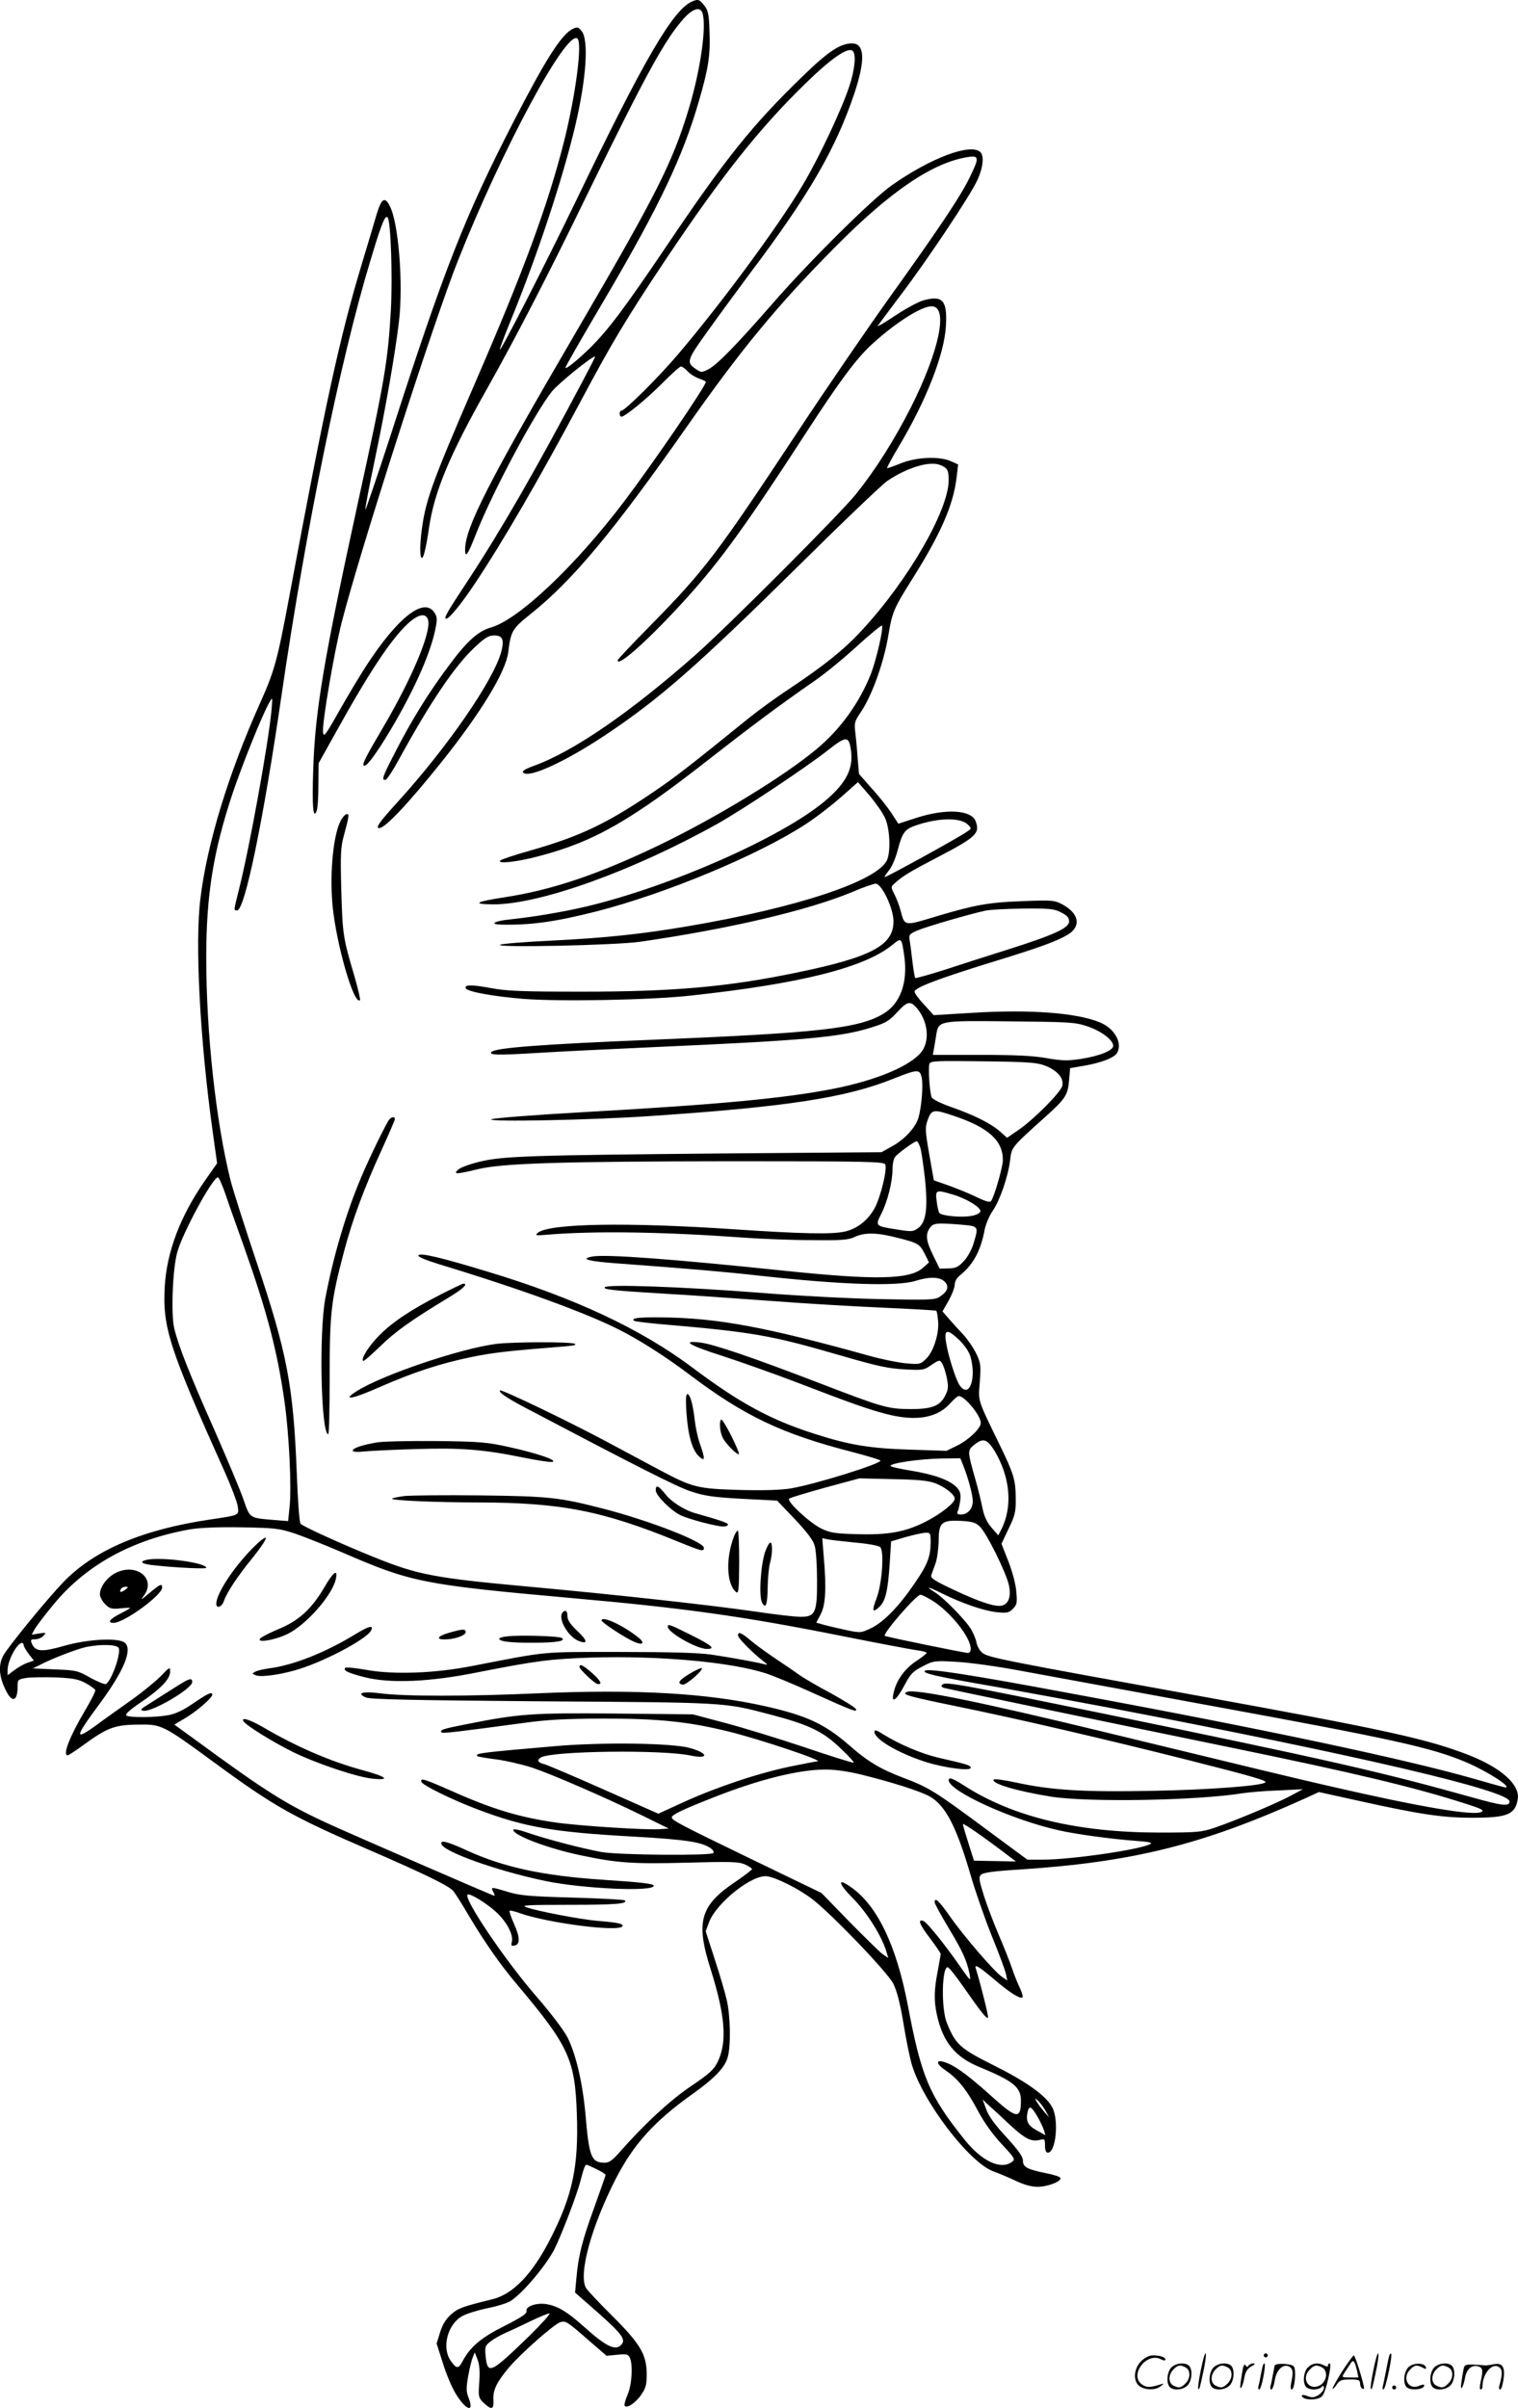 <svg version="1.0" xmlns="http://www.w3.org/2000/svg"
  viewBox="0 0 756.516 1199.824"
 preserveAspectRatio="xMidYMid meet">
<g transform="translate(-0.207,1200.619) scale(0.1,-0.1)"
fill="#000000" stroke="none">
<path d="M3454 12000 c-96 -38 -241 -287 -584 -1000 -155 -320 -371 -742 -377
-736 -2 2 22 66 53 142 135 330 259 705 323 974 55 233 68 426 32 471 -16 20
-22 22 -43 12 -56 -25 -137 -153 -294 -458 -247 -480 -349 -741 -614 -1564
-69 -211 -126 -379 -127 -374 -2 6 19 115 46 244 54 256 103 535 122 699 21
187 -3 486 -46 569 -25 50 -42 39 -66 -41 -12 -40 -45 -153 -75 -251 -109
-362 -180 -688 -359 -1647 -61 -326 -74 -375 -149 -542 -156 -349 -262 -696
-295 -968 -28 -222 -3 -702 61 -1162 l22 -158 -63 -90 c-122 -177 -188 -352
-198 -526 -11 -202 22 -305 297 -917 34 -76 64 -155 67 -177 6 -45 10 -43
-137 -65 -338 -50 -578 -152 -732 -312 -81 -84 -279 -326 -300 -367 -25 -48
-21 -103 12 -170 32 -67 60 -59 60 19 0 32 2 34 46 41 25 3 92 4 148 2 84 -4
110 -9 146 -29 24 -13 45 -29 47 -34 2 -6 -22 -53 -53 -105 -75 -127 -111
-220 -85 -220 5 0 43 25 84 55 113 82 151 97 266 98 118 2 122 1 381 -189 300
-220 389 -270 780 -439 263 -114 389 -175 411 -201 9 -11 40 -59 69 -109 86
-145 165 -258 248 -356 259 -307 290 -374 299 -649 9 -259 -22 -404 -132 -619
-89 -175 -186 -276 -288 -301 -154 -38 -172 -45 -207 -76 -26 -23 -43 -51 -55
-90 l-17 -55 31 -97 c16 -53 45 -121 63 -151 51 -84 95 -100 66 -24 -13 32
-13 49 -3 108 7 39 17 81 23 95 l10 25 12 -30 c13 -33 15 -64 9 -143 -3 -45 0
-56 21 -76 41 -40 54 -37 51 11 -3 50 16 89 77 162 62 73 229 220 258 227 26
7 33 3 150 -100 l79 -68 53 5 c44 5 54 3 62 -13 17 -32 12 -134 -10 -185 -11
-26 -18 -51 -15 -56 10 -15 54 13 82 54 24 34 28 50 28 106 -1 97 -33 150
-175 291 -64 64 -122 125 -128 137 -38 69 29 310 150 545 87 169 190 284 378
418 113 80 165 134 179 187 16 55 13 208 -5 283 -8 36 -35 128 -60 204 l-45
139 17 46 c37 97 217 240 290 228 49 -8 154 -61 221 -111 96 -73 377 -365 407
-424 18 -36 34 -97 51 -200 13 -81 32 -172 41 -202 54 -185 289 -493 409 -534
28 -10 77 -31 111 -47 40 -19 77 -29 107 -29 50 0 120 27 114 44 -2 6 -32 16
-68 23 -98 20 -119 31 -119 63 0 20 -21 50 -82 117 -57 61 -89 105 -101 139
l-18 49 33 -31 c18 -16 66 -60 105 -97 75 -69 105 -84 148 -73 23 6 25 4 25
-29 0 -23 5 -35 14 -35 41 0 57 168 20 230 -34 58 -129 125 -291 206 -168 84
-189 103 -233 213 -28 72 -24 277 5 275 6 0 42 -45 80 -100 90 -129 114 -158
121 -151 4 4 -38 172 -61 245 -8 24 14 11 90 -53 78 -67 132 -101 143 -91 3 4
-3 23 -12 44 -10 20 -29 66 -41 102 -12 36 -43 113 -68 171 -25 59 -58 146
-73 194 -23 74 -25 88 -13 100 10 10 63 18 179 25 577 37 922 123 1440 357
l65 30 195 -43 c311 -69 426 -86 576 -85 169 0 208 17 220 93 12 71 -82 155
-241 218 -211 82 -410 126 -1375 301 -935 169 -1020 186 -1050 208 -14 10 -28
33 -32 55 -4 20 -19 54 -33 74 -34 49 -132 148 -172 173 -54 34 -37 31 35 -5
97 -48 206 -86 272 -93 51 -5 60 -3 80 17 20 20 22 30 17 84 -2 35 -19 99 -39
151 l-35 89 36 76 c32 66 36 84 35 150 0 91 -10 123 -79 265 -114 235 -108
216 -100 316 6 82 5 93 -18 141 -14 29 -43 71 -64 94 -21 22 -53 57 -71 78
l-33 38 31 54 c16 29 30 65 30 79 0 14 10 33 22 43 70 56 108 125 128 235 6
26 23 67 40 91 36 53 76 170 86 251 8 66 4 62 173 214 103 92 115 111 121 185
l5 60 70 12 c86 15 152 40 165 65 27 50 -15 123 -89 152 -116 47 -346 64 -626
47 l-200 -12 -47 52 c-27 28 -48 57 -48 65 0 20 117 64 375 144 249 76 336
108 390 141 66 41 55 104 -27 149 -42 22 -48 23 -203 17 -166 -6 -236 -19
-424 -75 -165 -50 -160 -51 -181 29 -7 25 -20 61 -31 81 -18 36 -18 37 4 56
39 35 79 59 212 128 193 101 212 119 189 180 -22 56 -148 63 -292 17 l-93 -30
-33 51 c-19 29 -63 85 -99 124 l-64 73 -7 82 c-3 46 -9 104 -12 130 -5 41 -2
52 26 93 57 82 118 253 140 390 18 109 27 131 117 274 142 225 205 368 222
505 l8 68 -36 16 c-58 26 -173 21 -251 -11 -35 -14 -65 -25 -67 -23 -2 2 24
50 58 107 137 229 227 460 235 599 8 130 -16 157 -114 129 -24 -7 -87 -41
-138 -75 -52 -35 -92 -58 -88 -52 4 6 55 75 114 153 133 175 343 490 381 570
30 63 37 123 17 143 -47 47 -249 -29 -443 -166 -101 -72 -408 -376 -596 -592
-178 -204 -274 -302 -317 -324 -31 -16 -36 -16 -57 -2 -55 36 -53 44 58 198
57 80 151 207 208 284 294 390 426 619 519 895 55 166 52 249 -12 249 -58 0
-120 -41 -247 -165 -250 -242 -383 -408 -674 -840 -212 -314 -293 -422 -384
-512 -61 -60 -123 -110 -123 -99 0 6 65 120 210 366 259 442 376 689 454 959
48 163 59 233 54 350 -2 81 -7 105 -24 127 -24 32 -32 36 -60 24z m50 -62 c19
-72 -12 -284 -69 -473 -82 -271 -160 -425 -563 -1115 -436 -746 -552 -974
-552 -1082 0 -46 13 -28 56 82 82 207 289 595 376 705 31 39 198 175 216 175
2 0 -25 -53 -59 -117 -239 -452 -406 -742 -574 -998 -101 -153 -119 -184 -112
-191 10 -10 73 65 146 175 139 208 321 522 526 906 155 291 228 413 420 701
285 426 470 659 701 884 131 128 214 184 236 162 18 -18 10 -94 -18 -178 -39
-117 -150 -353 -231 -489 -118 -200 -400 -583 -619 -841 -97 -115 -267 -284
-285 -284 -5 0 -9 -7 -9 -15 0 -8 4 -15 9 -15 18 0 129 91 206 169 44 44 84
81 91 81 6 0 21 -11 34 -25 12 -13 38 -29 56 -35 19 -7 34 -14 34 -16 0 -21
-259 -400 -407 -596 -244 -322 -527 -590 -666 -629 -62 -18 -118 -68 -204
-184 -102 -135 -192 -281 -270 -434 -67 -130 -70 -141 -50 -141 7 0 41 53 76
118 149 271 270 451 369 543 51 48 69 59 97 59 42 0 51 -21 35 -82 -39 -143
-270 -478 -520 -752 -89 -98 -108 -126 -88 -126 30 0 145 123 308 326 198 248
322 451 335 550 13 106 19 117 113 192 208 166 413 413 770 922 272 389 458
615 747 906 276 279 488 422 663 448 53 8 55 -4 8 -99 -44 -93 -156 -260 -400
-600 -110 -154 -315 -453 -455 -665 -409 -619 -466 -694 -738 -971 -90 -91
-163 -169 -163 -173 0 -37 161 108 343 309 171 189 300 368 597 826 168 259
253 373 332 444 117 106 242 185 293 185 85 0 39 -221 -104 -505 -83 -163
-176 -310 -274 -432 -76 -95 -640 -660 -798 -799 -326 -288 -610 -483 -807
-554 -44 -16 -60 -26 -52 -34 28 -28 206 53 405 185 271 180 455 341 970 849
214 212 412 401 438 419 96 66 210 101 262 81 38 -14 45 -26 45 -76 0 -150
-203 -502 -436 -752 -86 -93 -186 -173 -354 -285 -63 -41 -155 -108 -205 -148
-295 -239 -371 -298 -475 -368 -232 -158 -367 -222 -612 -292 -79 -22 -147
-45 -152 -50 -20 -19 83 -8 191 21 276 72 459 177 859 491 196 153 337 259
522 387 50 35 144 112 209 172 65 59 120 104 121 99 7 -18 -30 -174 -55 -239
-57 -145 -153 -278 -271 -376 -165 -138 -501 -342 -787 -480 -305 -146 -530
-222 -770 -259 -144 -22 -163 -34 -56 -35 233 -1 696 166 1116 400 130 73 447
284 557 371 88 69 101 69 111 -4 13 -92 -25 -165 -133 -255 -218 -181 -768
-423 -1183 -522 -119 -28 -261 -52 -383 -65 -78 -8 -106 -24 -44 -26 149 -3
270 14 475 66 347 89 805 280 1040 433 50 32 129 93 177 135 l86 76 58 -67
c31 -37 66 -87 77 -112 25 -55 29 -173 8 -213 -56 -104 -449 -234 -991 -326
-230 -39 -405 -58 -685 -72 -126 -6 -238 -15 -250 -20 -36 -16 577 -3 700 15
441 64 831 155 1053 247 53 23 106 41 117 42 30 3 90 -122 90 -188 0 -119
-110 -178 -478 -254 -345 -72 -616 -96 -1072 -96 -305 0 -375 3 -458 18 -95
18 -134 17 -123 -2 11 -17 140 -40 287 -52 180 -14 629 -6 829 16 549 59 868
139 1008 252 48 39 47 39 61 -57 18 -131 -21 -237 -106 -286 -123 -73 -328
-95 -1158 -129 -542 -22 -773 -40 -793 -60 -16 -16 28 -17 200 -7 106 7 393
21 638 32 720 32 898 48 1050 95 74 23 91 32 131 75 51 56 66 60 96 28 57 -63
71 -159 31 -218 -50 -72 -224 -146 -443 -189 -245 -48 -579 -79 -1239 -116
-247 -14 -456 -30 -465 -36 -22 -14 498 -4 789 16 684 46 977 91 1214 186 123
49 133 49 142 3 7 -40 -1 -140 -16 -195 -14 -50 -68 -109 -131 -144 l-54 -30
-775 -6 c-962 -9 -1108 -13 -1222 -40 -48 -11 -98 -29 -110 -39 -31 -26 -13
-26 94 0 123 30 407 39 1274 40 675 0 752 -2 758 -16 10 -25 -21 -154 -51
-214 -32 -61 -87 -106 -149 -120 -62 -15 -214 -12 -554 11 -536 36 -919 29
-977 -17 -16 -14 -12 -15 47 -10 240 20 586 14 985 -15 83 -6 231 -12 330 -12
152 -2 186 1 217 16 49 23 112 22 211 -4 104 -26 113 -31 138 -81 l21 -42 -30
-27 c-66 -59 -237 -62 -697 -14 -545 57 -887 83 -952 70 -64 -12 -18 -24 138
-35 341 -25 535 -42 694 -60 405 -45 687 -55 780 -26 70 22 121 20 145 -4 24
-24 15 -50 -26 -76 -22 -15 -55 -16 -297 -11 -150 3 -420 17 -602 32 -390 30
-759 43 -769 27 -7 -11 34 -16 314 -33 96 -5 321 -21 500 -34 179 -14 440 -29
580 -35 140 -6 256 -13 258 -15 3 -2 7 -24 9 -48 7 -61 -21 -153 -58 -190 -30
-29 -32 -30 -102 -24 -40 4 -119 20 -177 36 -521 145 -760 190 -1040 193 -118
1 -153 -3 -138 -17 3 -3 59 -10 124 -16 469 -40 554 -55 899 -155 192 -56 246
-67 325 -71 90 -5 97 -4 134 22 37 25 41 26 52 10 7 -10 18 -42 24 -71 9 -44
9 -59 -5 -87 -26 -56 -66 -72 -175 -72 -116 1 -136 7 -474 137 -318 122 -509
187 -576 195 -95 11 -52 -15 112 -67 89 -29 250 -86 358 -127 283 -109 375
-141 461 -163 145 -37 249 -20 314 51 19 21 39 39 45 39 30 0 110 -97 110
-134 0 -27 -60 -84 -116 -112 l-55 -27 -182 6 c-198 6 -303 23 -476 79 -220
70 -374 154 -611 332 -254 190 -584 345 -1015 475 -233 71 -335 95 -347 83 -7
-7 28 -22 108 -47 399 -121 728 -241 893 -325 101 -51 228 -132 345 -220 278
-210 464 -299 824 -391 72 -19 132 -37 132 -41 0 -16 -319 -116 -445 -138 -47
-8 -132 -11 -255 -8 -210 6 -235 12 -394 96 -50 27 -172 92 -271 145 -193 103
-524 262 -531 255 -8 -9 32 -36 116 -81 572 -301 767 -400 835 -422 66 -22
108 -29 255 -37 l175 -9 88 -92 c60 -64 91 -104 99 -132 7 -22 12 -99 12 -170
1 -164 -8 -185 -82 -185 -27 0 -124 11 -218 25 -217 32 -706 86 -1134 125
-471 43 -556 59 -773 147 -166 67 -355 153 -367 167 -6 8 -14 117 -19 257 -17
431 -48 594 -201 1049 -60 179 -118 361 -129 405 -73 293 -121 734 -121 1110
0 312 35 528 131 817 48 143 148 392 183 453 17 30 17 30 11 -40 -15 -161
-109 -681 -161 -887 -28 -113 -28 -108 -10 -108 38 0 130 445 221 1070 120
826 294 1676 442 2164 58 194 76 236 88 217 15 -26 24 -297 15 -462 -15 -255
-30 -345 -160 -939 -175 -803 -218 -1057 -227 -1352 -6 -184 0 -246 17 -203 5
11 9 69 9 129 l1 109 87 156 c165 298 275 463 358 540 52 48 91 55 101 17 15
-62 -82 -292 -225 -535 -87 -148 -104 -181 -96 -189 10 -10 46 36 108 135 128
208 221 410 248 540 11 54 11 64 -4 87 -52 79 -184 -25 -342 -269 -29 -45 -88
-143 -131 -219 -70 -124 -79 -136 -82 -108 -5 47 56 401 93 547 94 365 458
1498 580 1804 218 550 536 1142 594 1106 27 -16 -7 -278 -65 -510 -79 -314
-198 -639 -439 -1195 -227 -524 -255 -603 -274 -769 -11 -98 0 -152 17 -86 6
22 16 76 22 120 27 182 102 362 287 690 142 252 306 568 508 985 285 583 379
756 474 863 48 53 85 62 95 25z m1321 -4040 c20 -20 20 -20 -4 -36 -37 -27
-406 -230 -410 -226 -2 2 8 16 21 33 14 16 33 60 43 98 24 93 36 108 96 128
111 37 218 38 254 3z m465 -438 c30 -15 40 -26 40 -45 0 -33 -75 -67 -305
-140 -99 -31 -242 -77 -318 -102 -76 -24 -141 -42 -144 -40 -2 3 -9 41 -14 84
-5 43 -11 91 -14 106 -4 25 0 30 39 47 45 19 258 81 336 98 25 6 112 10 193
11 130 1 153 -1 187 -19z m132 -568 c68 -23 128 -68 128 -97 0 -23 -69 -51
-161 -65 -65 -10 -92 -10 -172 4 -69 12 -159 16 -330 16 l-236 0 5 28 c3 15 8
47 12 72 12 71 11 71 372 67 294 -3 319 -4 382 -25z m-208 -197 c60 -25 91
-62 82 -100 -9 -33 -141 -166 -218 -219 l-57 -39 -36 32 c-46 40 -128 81 -242
121 -54 19 -94 39 -98 49 -10 25 -18 148 -11 166 5 15 31 16 268 13 233 -3
269 -6 312 -23z m-458 -249 c173 -58 244 -123 244 -220 0 -33 -41 -177 -58
-203 -6 -9 -24 -5 -72 18 -36 18 -99 43 -140 58 l-74 26 -23 130 c-21 121 -21
133 -7 173 19 51 30 52 130 18z m-166 -163 c5 -21 15 -90 22 -153 15 -145 5
-214 -34 -243 -25 -18 -31 -19 -106 -7 -108 17 -109 17 -78 78 31 61 56 159
56 223 0 25 6 52 13 61 15 19 97 78 108 78 4 0 13 -17 19 -37z m-3465 -225
c15 -46 57 -163 92 -261 116 -327 167 -521 203 -775 23 -163 36 -429 25 -526
l-7 -69 -76 6 c-117 10 -114 8 -146 100 -15 45 -81 201 -145 347 -125 281
-180 421 -201 509 -16 69 -8 292 15 376 25 95 177 375 203 375 5 0 21 -37 37
-82z m3626 -4 c68 -20 140 -64 137 -84 -2 -8 -20 -18 -43 -22 -51 -10 -153 0
-162 15 -4 7 -10 33 -13 59 -7 56 -4 57 81 32z m42 -150 c87 -8 87 -7 61 -93
-8 -29 -30 -69 -48 -88 -28 -30 -40 -36 -77 -37 l-44 -1 -32 65 c-36 73 -40
105 -17 138 17 24 33 26 157 16z m-9 -576 c27 -27 48 -58 55 -83 30 -110 -7
-209 -54 -142 -20 28 -60 156 -69 220 -9 61 8 62 68 5z m174 -550 c79 -132 92
-279 34 -393 l-15 -29 -33 38 c-23 26 -37 56 -45 95 -6 31 -22 97 -36 146 -40
140 -40 144 -7 171 45 37 65 31 102 -28z m-155 -75 c25 -64 47 -145 47 -177 0
-37 -25 -66 -58 -66 -19 0 -23 4 -16 18 4 9 9 34 12 55 3 30 -1 44 -18 62 -34
36 -111 64 -226 83 -57 9 -104 20 -104 24 0 14 145 35 256 37 l92 1 15 -37z
m-141 -87 c49 -18 98 -57 98 -77 0 -22 -71 -78 -149 -117 -100 -50 -185 -65
-344 -60 -105 3 -129 7 -172 28 -59 29 -174 136 -160 149 6 5 87 29 180 55
l170 46 165 -4 c125 -2 176 -7 212 -20z m223 -216 c33 -31 131 -228 145 -292
12 -56 -1 -94 -35 -102 -32 -8 -112 18 -243 80 -93 44 -113 57 -109 71 3 10
13 36 21 58 8 22 15 72 16 112 0 93 14 106 112 101 55 -3 72 -8 93 -28z
m-3416 -34 c47 -16 155 -59 241 -96 341 -148 401 -160 1135 -226 566 -50 859
-91 1350 -189 176 -35 344 -67 373 -71 28 -3 52 -10 52 -14 0 -3 -22 -21 -48
-38 -55 -35 -98 -91 -113 -147 -21 -74 8 -58 55 32 26 49 40 63 86 86 53 28
59 29 165 23 63 -3 203 -22 325 -45 118 -22 537 -99 930 -171 929 -170 1119
-212 1292 -286 103 -44 227 -124 192 -124 -4 0 -77 20 -163 45 -346 98 -1036
245 -2006 424 -497 93 -701 124 -722 113 -21 -12 52 -29 359 -82 128 -23 373
-68 543 -100 1250 -239 2010 -416 2010 -470 0 -26 -35 -22 -185 20 -457 128
-726 189 -1845 419 -713 146 -781 159 -797 143 -7 -7 -4 -12 8 -16 21 -6 732
-154 1424 -296 627 -129 921 -199 1179 -282 78 -25 91 -32 76 -40 -37 -21
-304 24 -755 128 -183 42 -337 79 -1120 269 -622 151 -946 217 -987 201 -31
-12 -1 -21 242 -71 300 -61 748 -165 1160 -269 323 -82 392 -102 383 -111 -16
-17 -282 -37 -558 -42 -349 -7 -508 3 -683 41 -60 13 -110 20 -113 15 -12 -20
118 -58 286 -85 183 -29 726 -20 955 17 33 5 114 12 180 14 l120 6 -67 -36
c-75 -39 -265 -119 -373 -156 -65 -22 -84 -24 -280 -24 -402 1 -720 77 -960
229 -65 42 -85 49 -85 32 0 -54 315 -198 550 -250 83 -19 258 -43 379 -52 68
-5 89 -9 76 -16 -49 -28 -395 -78 -537 -78 l-76 0 -207 153 c-251 186 -283
207 -414 256 -112 43 -175 80 -269 163 -120 104 -210 146 -414 192 -292 66
-646 86 -1132 65 -358 -16 -670 -16 -791 0 -86 11 -119 1 -69 -21 22 -9 229
-14 879 -19 920 -6 903 -5 1129 -64 203 -53 273 -87 364 -177 35 -33 61 -62
59 -65 -3 -2 -113 32 -245 77 -132 44 -311 99 -399 122 l-158 42 -386 4 c-415
4 -482 -1 -742 -53 -118 -23 -136 -29 -124 -41 6 -6 79 3 407 47 121 17 208
21 400 22 275 0 421 -15 621 -64 152 -37 481 -147 445 -149 -5 0 -63 -11 -131
-25 -157 -32 -365 -101 -531 -176 l-131 -60 -273 121 c-149 66 -283 123 -296
126 -33 8 -38 21 -15 34 61 32 602 39 744 9 94 -20 91 12 -5 38 -87 24 -431
29 -665 9 -372 -32 -406 -36 -392 -50 3 -3 44 -10 92 -16 48 -6 129 -25 180
-41 106 -36 364 -148 552 -240 l130 -64 -45 -3 c-66 -5 -398 16 -517 33 -182
26 -316 66 -524 159 -132 58 -153 65 -147 44 5 -17 156 -91 284 -139 231 -87
373 -112 773 -134 263 -15 342 -27 386 -59 11 -8 16 -18 12 -23 -14 -14 -473
-10 -557 5 -93 17 -271 63 -367 96 -40 14 -73 21 -73 15 0 -28 175 -94 340
-128 179 -38 262 -43 525 -36 215 6 256 5 288 -8 20 -9 37 -20 37 -24 -1 -4
-37 -32 -81 -62 -178 -119 -201 -199 -125 -438 73 -232 83 -363 34 -462 -19
-38 -41 -58 -133 -120 -106 -72 -231 -188 -350 -323 -41 -47 -57 -58 -80 -58
-66 1 -77 27 -95 240 -14 156 -47 300 -90 385 -18 35 -82 120 -156 205 -153
176 -362 485 -342 506 10 9 94 -42 144 -88 51 -47 86 -113 77 -147 -5 -19 -2
-22 13 -19 29 5 28 41 -2 108 -15 33 -25 63 -22 65 3 3 25 -2 49 -11 137 -49
494 -96 513 -66 7 12 -21 19 -124 27 -87 8 -298 48 -352 67 -33 11 -7 13 210
13 229 0 295 5 278 22 -3 4 -120 10 -259 14 -214 6 -262 10 -322 28 -86 26
-88 26 -75 1 6 -11 9 -20 6 -20 -7 0 -670 288 -816 354 -221 101 -316 160
-692 436 l-87 63 57 34 c57 34 132 100 132 115 0 17 -23 6 -93 -42 -51 -35
-88 -53 -126 -60 -64 -12 -191 -13 -209 -2 -8 6 15 27 72 66 99 67 146 116
146 153 0 25 -2 24 -47 -23 -27 -27 -93 -81 -148 -120 -55 -39 -133 -94 -173
-124 -112 -81 -108 -61 19 110 119 162 163 268 123 301 -31 26 -185 18 -300
-15 -111 -32 -144 -30 -162 8 -9 21 -8 24 15 24 13 0 32 7 41 17 16 17 15 17
-21 12 l-37 -6 17 31 c10 16 52 72 94 122 161 195 391 321 679 372 49 8 138
12 255 10 165 -3 187 -5 264 -30z m3171 -48 c-1 -71 -17 -110 -81 -203 -78
-114 -152 -190 -213 -220 -52 -25 -54 -26 -122 -12 -38 8 -88 20 -112 26 l-42
12 22 42 c25 47 29 130 15 290 l-7 89 27 -6 c16 -3 77 -10 137 -16 60 -5 115
-15 124 -22 22 -18 10 -185 -18 -257 -24 -62 -20 -74 14 -42 31 29 43 80 52
217 l7 110 71 21 c39 11 83 21 99 22 26 1 27 -1 27 -51z m10 -288 c91 -58 190
-183 190 -240 0 -11 -6 -20 -14 -20 -16 0 -393 77 -414 85 -16 6 156 205 177
205 8 0 35 -14 61 -30z m-4530 -221 c0 -6 11 -25 25 -44 l26 -33 -32 -11 c-18
-6 -47 -23 -66 -37 l-33 -25 0 26 c0 47 47 135 72 135 4 0 8 -5 8 -11z m474
-15 c11 -29 -36 -162 -64 -179 -5 -3 -40 11 -77 31 -63 36 -72 38 -177 42
l-110 5 38 19 c62 32 185 79 229 88 76 15 154 12 161 -6z m3696 -629 c158 -39
300 -84 347 -111 78 -45 133 -152 204 -397 22 -75 68 -208 103 -295 35 -86 67
-172 71 -190 l7 -34 -26 18 c-36 23 -192 204 -261 303 -54 77 -75 96 -75 69 0
-7 31 -64 70 -129 70 -116 91 -163 104 -229 7 -40 6 -38 -59 55 -69 98 -153
202 -170 209 -31 12 -22 -15 30 -83 30 -40 55 -76 55 -81 0 -5 -7 -44 -15 -87
-18 -93 -19 -144 -4 -215 29 -134 90 -210 207 -259 175 -72 212 -102 212 -170
0 -92 -21 -90 -135 12 -114 103 -181 154 -229 174 -59 25 -67 4 -13 -34 64
-43 107 -98 163 -203 31 -58 73 -117 118 -165 66 -71 69 -76 51 -89 -56 -41
-150 3 -237 112 -176 221 -214 310 -282 670 -57 297 -152 496 -283 587 -70 50
-65 20 10 -56 70 -70 145 -190 167 -267 l9 -30 -28 19 c-15 11 -89 84 -166
162 l-139 143 -350 169 c-357 173 -396 193 -396 208 0 13 57 40 215 102 219
86 414 135 545 136 48 1 112 -8 180 -24z m750 -415 l25 -19 -105 2 -104 2 -27
85 c-15 47 -28 90 -28 97 -1 9 111 -69 239 -167z m173 -1262 l18 -33 -26 30
c-14 17 -31 39 -37 50 -10 19 -10 19 8 3 10 -9 27 -32 37 -50z m-39 -31 c13
-23 27 -53 31 -66 l7 -24 -43 24 c-46 25 -56 48 -45 95 8 31 19 24 50 -29z
m-2199 -259 c25 -12 45 -25 45 -29 0 -3 -25 -74 -55 -158 -62 -170 -80 -242
-90 -352 l-7 -76 115 -101 c117 -104 138 -132 117 -157 -29 -35 -76 -13 -190
90 -81 72 -125 99 -182 110 -49 9 -107 -10 -102 -33 4 -13 -21 -30 -109 -75
-117 -58 -171 -104 -209 -175 -21 -40 -31 -40 -59 0 -47 66 -17 183 57 224 22
12 77 29 124 39 47 9 99 25 115 35 60 37 178 177 220 259 36 73 112 270 130
341 17 65 23 80 30 80 3 0 25 -10 50 -22z m-337 -833 c-193 -187 -206 -193
-216 -97 -4 44 -2 51 24 71 15 12 50 32 77 44 28 12 85 39 126 59 42 20 83 37
91 37 8 0 -38 -51 -102 -114z M1706 7927 c-41 -61 -62 -261 -47 -429 18 -195
108 -505 137 -475 3 3 -10 58 -29 124 -55 185 -58 205 -64 423 -5 175 -3 215
12 270 27 100 28 110 16 110 -6 0 -17 -10 -25 -23z M1942 6428 c-16 -21 -97
-186 -140 -288 -76 -179 -140 -398 -179 -605 -32 -174 -21 -675 15 -675 4 0 7
129 7 287 0 319 7 379 71 621 41 157 101 319 190 513 35 77 64 144 64 149 0
14 -16 12 -28 -2z M2196 5555 c-148 -76 -241 -138 -306 -205 -51 -52 -90 -114
-78 -125 3 -3 40 30 84 72 74 73 155 131 347 247 69 42 93 66 68 66 -4 0 -56
-25 -115 -55z M2475 5310 c-183 -24 -571 -156 -696 -236 -78 -50 -19 -39 118
22 164 72 304 118 457 149 109 22 180 30 456 52 52 4 69 8 55 14 -25 10 -311
9 -390 -1z M3423 4968 c8 -113 28 -186 62 -218 31 -29 32 -15 6 60 -11 30 -22
82 -26 115 -9 83 -24 135 -37 135 -8 0 -9 -28 -5 -92z M3596 4933 c-11 -11 -6
-63 8 -91 16 -31 73 -88 81 -81 2 3 -15 44 -39 92 -24 47 -46 83 -50 80z
M1880 4819 c-74 -13 -120 -28 -120 -41 0 -6 21 -8 58 -4 31 3 148 9 259 12
223 7 333 -2 531 -42 68 -14 133 -24 145 -22 35 6 -73 43 -214 74 -113 25
-145 27 -364 30 -132 1 -265 -2 -295 -7z M3270 4580 c0 -25 76 -101 124 -124
42 -20 179 -56 213 -56 12 0 23 4 23 10 0 8 -41 22 -165 57 -51 14 -117 56
-146 93 -36 45 -49 50 -49 20z M2018 4552 c-31 -4 -59 -10 -62 -13 -9 -9 221
-19 429 -19 414 -1 619 -41 998 -196 118 -48 127 -50 127 -30 0 30 -275 137
-506 196 -214 55 -266 61 -609 65 -176 2 -346 0 -377 -3z M3661 4353 c-43
-109 -39 -240 10 -280 12 -9 14 12 15 148 0 87 -3 159 -7 159 -3 0 -12 -12
-18 -27z M3815 4273 c-22 -65 -32 -222 -15 -252 18 -35 27 -12 28 82 1 45 6
98 12 117 12 43 13 100 1 100 -5 0 -17 -21 -26 -47z M1256 4287 c-95 -98 -176
-223 -176 -272 0 -26 28 -16 38 14 15 44 70 126 146 219 37 46 65 88 63 95 -3
7 -33 -17 -71 -56z M733 4234 c-40 -9 -25 -21 35 -27 118 -13 262 -19 262 -13
0 26 -226 56 -297 40z M583 4171 c-45 -21 -83 -70 -83 -109 0 -13 12 -34 26
-49 22 -22 32 -25 75 -21 27 3 49 4 49 2 0 -2 -22 -15 -50 -29 -51 -26 -65
-45 -32 -45 53 0 242 138 242 176 0 22 -10 17 -64 -28 -40 -34 -46 -37 -28
-14 64 83 -31 165 -135 117z m43 -86 c-21 -16 -32 -13 -21 4 3 6 14 11 23 11
15 -1 15 -2 -2 -15z M1619 4098 c-63 -108 -128 -167 -224 -207 -44 -18 -87
-40 -95 -48 -25 -25 70 -10 134 21 95 46 227 197 242 276 11 51 -13 34 -57
-42z M2807 3973 c-28 -28 25 -123 81 -144 45 -17 42 3 -8 50 -36 34 -50 55
-50 74 0 26 -9 34 -23 20z M3000 3932 c0 -10 120 -89 164 -107 46 -20 54 -3
13 27 -77 60 -177 104 -177 80z M3330 3901 c0 -29 144 -111 195 -111 45 0 26
17 -78 69 -109 54 -117 57 -117 42z M1774 3864 c-148 -91 -310 -155 -426 -170
-29 -4 -62 -11 -73 -17 -19 -10 -18 -10 4 -19 29 -10 135 6 221 34 138 45 328
148 351 189 15 30 -9 24 -77 -17z M2245 3872 c-68 -19 -75 -38 -13 -34 47 3
93 22 91 37 -2 15 -14 15 -78 -3z M3680 3857 c0 -13 72 -86 125 -127 21 -16
24 -21 10 -17 -37 10 -179 36 -270 49 -60 9 -212 13 -455 13 -397 0 -349 5
-735 -70 -183 -36 -388 -44 -523 -20 -56 10 -105 15 -109 11 -13 -13 14 -26
97 -47 127 -32 323 -24 565 25 290 57 359 66 565 73 333 10 684 -21 864 -77
38 -12 147 -57 241 -100 197 -89 219 -97 213 -80 -2 7 -58 42 -123 78 -66 35
-138 77 -160 93 -22 16 -76 53 -120 82 -44 30 -100 70 -123 90 -46 39 -62 45
-62 24z M2533 3853 c-24 -2 -43 -8 -43 -12 0 -14 58 -21 174 -20 114 0 161 9
137 24 -15 9 -205 15 -268 8z M2890 3700 c0 -10 61 -69 85 -83 8 -4 16 -3 19
2 4 5 -15 28 -40 50 -47 41 -64 49 -64 31z M3440 3667 c-55 -33 -65 -49 -36
-55 16 -4 105 73 95 82 -2 3 -29 -9 -59 -27z M930 3632 c-8 -4 -43 -25 -77
-47 -34 -22 -84 -53 -110 -70 -41 -25 -45 -30 -26 -33 44 -7 243 110 243 143
0 16 -6 18 -30 7z M1216 3429 c12 -20 151 -106 247 -153 121 -59 325 -127 401
-133 87 -8 63 11 -55 43 -156 42 -329 116 -494 213 -67 39 -114 54 -99 30z
M4360 3377 c0 -37 120 -107 258 -151 94 -29 222 -46 222 -28 0 12 -20 18 -161
50 -85 20 -194 66 -276 117 -33 21 -43 24 -43 12z M2202 2818 c11 -39 278
-134 517 -184 188 -39 541 -55 541 -24 0 10 -57 17 -255 30 -298 20 -492 62
-674 145 -100 46 -136 55 -129 33z M5986 194 c-10 -47 -15 -88 -12 -91 5 -6 9
7 30 110 7 37 10 67 6 67 -4 0 -15 -39 -24 -86z M6300 270 c0 -5 5 -10 10 -10
6 0 10 5 10 10 0 6 -4 10 -10 10 -5 0 -10 -4 -10 -10z M6846 194 c-10 -47 -15
-88 -12 -91 5 -6 9 7 30 110 7 37 10 67 6 67 -4 0 -15 -39 -24 -86z M6926 269
c-3 -8 -10 -41 -16 -74 -6 -33 -14 -68 -16 -77 -3 -10 -1 -18 3 -18 10 0 46
171 38 178 -2 3 -7 -1 -9 -9z M5689 241 c-38 -38 -41 -101 -7 -125 29 -20 79
-20 104 0 18 14 18 15 1 10 -53 -17 -69 -17 -92 -2 -69 45 21 166 94 126 12
-6 21 -7 21 -1 0 12 -25 21 -62 21 -19 0 -39 -10 -59 -29z M6690 189 c-28 -45
-49 -83 -47 -85 2 -3 12 7 21 21 14 21 24 25 66 25 43 0 50 -3 50 -19 0 -11 5
-23 10 -26 6 -3 10 -3 10 1 0 20 -44 164 -51 164 -4 0 -30 -37 -59 -81z m75 4
l7 -33 -42 0 c-42 0 -42 0 -28 23 8 12 21 32 29 44 15 25 22 18 34 -34z M5840
210 c-22 -22 -27 -79 -8 -98 19 -19 66 -14 88 8 22 22 27 79 8 98 -19 19 -66
14 -88 -8z m71 0 c25 -14 25 -54 -1 -80 -23 -23 -33 -24 -61 -10 -25 14 -25
54 1 80 23 23 33 24 61 10z M6050 210 c-22 -22 -27 -79 -8 -98 19 -19 66 -14
88 8 22 22 27 79 8 98 -19 19 -66 14 -88 -8z m71 0 c25 -14 25 -54 -1 -80 -23
-23 -33 -24 -61 -10 -25 14 -25 54 1 80 23 23 33 24 61 10z M6196 204 c-3 -16
-8 -47 -11 -69 -8 -51 10 -26 19 27 5 27 15 42 34 53 18 10 22 14 10 15 -9 0
-20 -5 -24 -11 -5 -8 -9 -8 -14 1 -5 8 -10 3 -14 -16z M6297 223 c-2 -4 -7
-26 -11 -48 -4 -22 -9 -48 -12 -57 -3 -10 -1 -18 4 -18 4 0 14 28 20 62 11 58
10 81 -1 61z M6355 220 c-1 -3 -5 -23 -9 -45 -4 -22 -9 -48 -12 -57 -3 -10 -1
-18 4 -18 5 0 13 20 17 45 7 53 44 87 74 68 17 -11 19 -28 8 -80 -4 -18 -3
-33 2 -33 16 0 24 99 11 115 -12 14 -87 18 -95 5z M6520 210 c-22 -22 -27 -79
-8 -98 7 -7 24 -12 38 -12 14 0 31 5 38 12 9 9 12 8 12 -5 0 -9 -12 -24 -26
-34 -21 -13 -32 -15 -55 -6 -16 6 -29 8 -29 3 0 -24 81 -27 102 -2 18 19 50
162 37 162 -5 0 -9 -5 -9 -10 0 -7 -6 -7 -19 0 -30 16 -59 12 -81 -10z m71 0
c29 -16 25 -65 -6 -86 -56 -37 -103 28 -55 76 23 23 33 24 61 10z M7021 211
c-23 -23 -28 -80 -9 -99 19 -19 88 -13 88 9 0 5 -11 4 -24 -2 -54 -25 -89 38
-46 81 23 23 33 24 62 9 16 -9 19 -8 16 3 -8 22 -64 22 -87 -1z M7150 210
c-22 -22 -27 -79 -8 -98 19 -19 66 -14 88 8 22 22 27 79 8 98 -19 19 -66 14
-88 -8z m71 0 c25 -14 25 -54 -1 -80 -23 -23 -33 -24 -61 -10 -25 14 -25 54 1
80 23 23 33 24 61 10z M7296 201 c-3 -14 -8 -44 -11 -66 -8 -51 10 -26 19 27
8 41 35 63 66 53 22 -7 24 -21 11 -77 -5 -22 -5 -38 0 -38 5 0 9 6 9 13 0 68
51 125 85 97 15 -13 15 -35 -1 -92 -3 -10 -1 -18 4 -18 6 0 13 23 17 50 9 63
-5 84 -49 76 -17 -4 -35 -6 -41 -6 -101 8 -104 7 -109 -19z M6940 110 c0 -5 5
-10 10 -10 6 0 10 5 10 10 0 6 -4 10 -10 10 -5 0 -10 -4 -10 -10z"/>
</g>
</svg>
